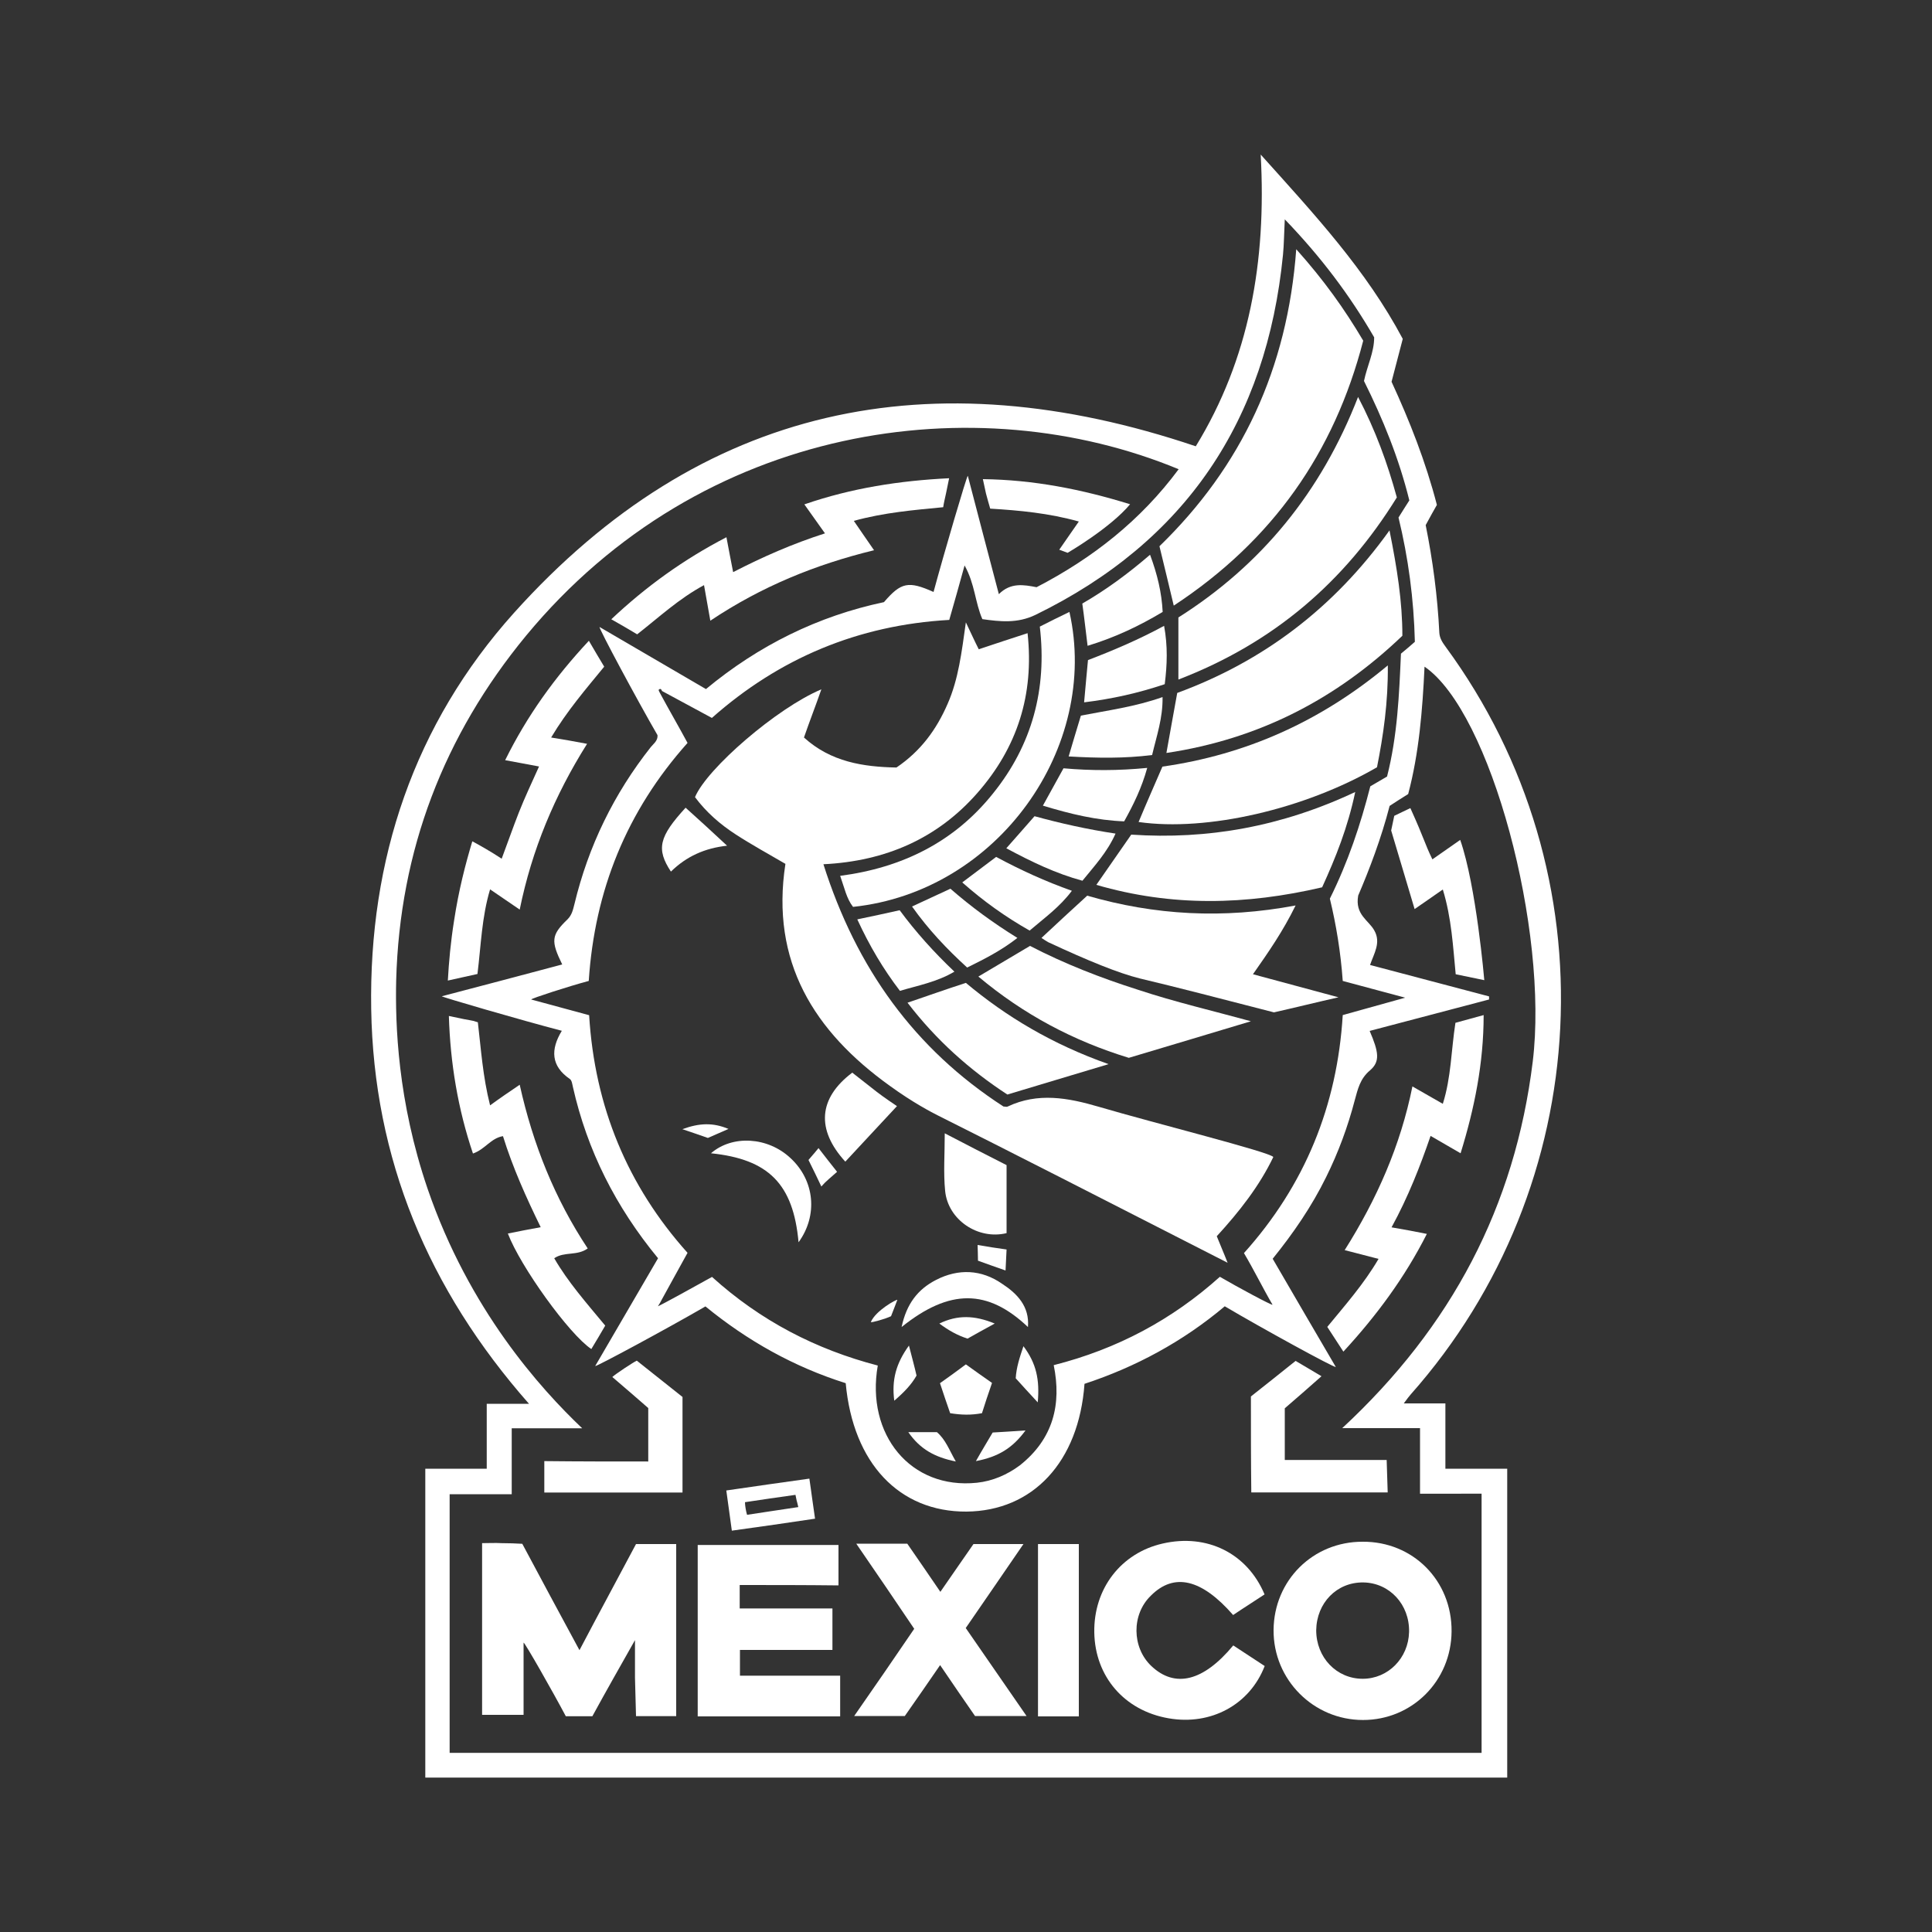 <?xml version="1.0" encoding="utf-8"?>
<!-- Generator: Adobe Illustrator 28.2.0, SVG Export Plug-In . SVG Version: 6.00 Build 0)  -->
<svg version="1.1" id="Layer_1" xmlns="http://www.w3.org/2000/svg" xmlns:xlink="http://www.w3.org/1999/xlink" x="0px" y="0px"
	 viewBox="0 0 1500 1500" style="enable-background:new 0 0 1500 1500;" xml:space="preserve">
<rect x="0" y="0" width="1500" height="1500" fill="#333333" stroke="none"/>
<style type="text/css">
	.st0{fill:#FFFFFF;}
</style>
<g>
	<path class="st0" d="M1122.1,1089.6h-32.2c2.7-3.8,4.1-5.4,5.4-7c143.6-162,156.9-403.7,27.1-580.4c-2.4-3.3-4.6-6.5-4.9-10.8
		c-1.4-28.5-5.1-56.4-10.6-83.7c3.3-6,6-11.1,8.7-15.7c-8.7-33.6-21.1-65-35.2-95.6c3-11.7,6-22.8,8.7-33.3
		c-28.5-53.6-68.6-96.7-110.3-143.1c4.6,83.2-8.9,158.8-50.4,226.5C723.3,277.3,544.5,313.9,399,475.9
		c-77.5,86.4-112.7,191.3-110.8,307.5c1.9,116.2,44.2,217.6,122.5,306.5h-32.8v50.4h-47.7v239.8h840v-239.8h-48V1089.6z
		 M996.1,197.9c0.8-8.1,0.8-16,1.4-27.6c28.2,29.3,50.4,58.8,69.4,91.6c0,11.7-5.4,21.9-7.9,33.9c14.6,29.3,27.1,59.9,35.2,92.7
		c-2.7,4.3-5.4,8.4-8.4,13.3c7.6,31.2,11.9,63.4,12.7,96.5c-3.5,3-6.8,6-10.8,9.2c-1.4,31.7-2.7,63.7-10.8,95.4
		c-4.1,2.4-8.4,4.9-13,7.6c-7.6,29.8-17.3,58.8-31.4,87.2c4.9,20.3,8.4,41.5,10,63.9c14.9,4.1,29.8,7.9,48.5,13
		c-18.4,5.1-33.1,9.2-48.5,13.5c-4.3,70.4-29.3,132-76.7,184.8c7.9,13.3,14.6,27.1,22.2,40.1c-0.8,0.5-27.4-13.8-40.9-21.7
		c-37.1,33.3-79.7,56.1-129,68.6c6.2,30.3-0.3,57.2-26.3,77.8c-9.8,7.3-21.1,12.2-33.3,13.5c-51.5,5.4-86.4-37.4-77-91
		c-48-12.5-91-34.7-128.7-68.8c-12.5,7-39.6,21.9-42,22.8c1.4-2.2,1.9-3,2.4-4.1c6.8-12.2,13.3-24.4,20.6-37.4
		c-46.6-52-72.1-113.5-76.4-184.5c-15.2-4.1-30.1-8.1-45-12.2c0-0.8,29.3-10.3,44.7-14.4c4.6-70.2,29.3-131.7,76.7-184.8
		c-7-13-14.4-25.7-21.4-38.7c-0.5-0.8-0.8-1.6-1.1-2.4c1.4-1.6,2.2-0.5,2.7,0.8l38.7,20.9c52.3-46.3,113.5-72.1,184.3-76.1
		c3.8-13.3,7.6-26.6,11.9-42.3c8.1,14.6,8.1,28.7,13.8,41.7c13.5,1.9,27.1,3.5,41.2-3.3C920.8,420.4,983.4,326.4,996.1,197.9z
		 M1150.3,1159.8v201.1H349.1v-200.8h48.2v-51.2c18.2,0,36.6,0,54.7,0c-32.5-30.9-87.8-92.1-120-185.9
		c-23.3-68.3-25.2-127.6-24.4-162c2.7-100.5,36.9-189.9,100.8-267.4C545,328.3,758.2,299.3,915.1,364.3
		c-29.5,39.8-66.9,69.1-110.3,91.6c-10-1.9-20.1-3.8-29.3,5.4c-8.4-32-16.3-61.8-24.1-91.9c-0.8,0-18.4,59.9-26.6,90.2
		c-19.5-8.7-25.2-7.6-38.5,7.9c-51.2,10.8-97.3,33.6-138.2,67.5l-82.6-48.2c-0.8,0.8,29.3,56.9,45,84c0.3,4.3-3,6.5-5.2,9.2
		c-28.7,36.3-48.5,77-59.3,121.9c-1.1,4.3-1.9,8.4-5.4,11.9c-12.7,12.2-13,16.8-4.1,35c-31.4,8.4-62.3,16.5-93.5,24.7
		c-0.3,0.5,61,18.4,93.2,26.8c-8.9,14.6-8.4,27.4,6.2,37.4c1.6,1.1,1.9,4.1,2.4,6.2c11.1,49.3,33.3,93.2,66.1,133
		c-16.3,27.9-32.5,55.8-48.8,83.7c0.5,0.8,57.2-29.8,85.6-46.3c32.5,26.6,68.6,46.9,108.9,59.6c5.7,62.3,41.7,100,93.8,99.7
		c51.5-0.5,87.2-38.5,91.6-99.2c39.6-13,76.4-32.8,108.9-60.2c28.4,16.8,85.3,48,86.2,47.1c-16.3-27.9-32.5-55.5-49-84
		c16-19.8,30.3-40.6,41.5-63.4c9.5-19.2,16.8-39,22.2-59.6c2.4-8.7,4.1-16.8,11.9-23.3c7.9-6.8,6.8-14.1-0.3-30.6
		c30.9-8.1,61.8-16.3,92.7-24.4c0-1.4,0-1.1,0-2.4c-30.3-8.1-61-16-92.4-24.4c3-8.9,8.7-17.3,3.3-26.8c-4.3-7.9-15.2-12.2-12.5-27.1
		c8.7-20.3,17.9-44.4,24.4-69.6c4.6-3,9.2-6,14.4-9.2c8.4-31.7,11.1-64.8,12.7-98.9c51.5,35.2,96.5,204.8,84,306.7
		c-13.8,112.2-62.9,205.7-147.9,284.5h60.4v50.9H1150.3z"/>
	<path class="st0" d="M449.9,1281.2c-15.7-29-30.1-55.8-44.4-82.6c-5.1-0.3-10.6-0.5-16-0.5c-5.1-0.3-10.3,0-15.2,0v133.3h32.2
		v-56.1c1,0,22.8,38.3,32.8,57.2h20.6c10.8-19.8,21.9-39.3,33.1-59.1v29.2c0.3,10,0.5,20.1,0.8,29.8H525v-133.6h-31.2
		C479.7,1225.4,465.3,1251.9,449.9,1281.2z"/>
	<path class="st0" d="M574.5,1281h71.8v-32.2h-72v-18.2c25.5,0,50.9,0,76.7,0.3v-31.4H541.7v133.1h110.6V1301h-77.8V1281z"/>
	<path class="st0" d="M1107.8,958c-9.2-1.9-17.1-3.3-27.4-5.1c13-23.8,22.2-47.4,30.3-71c23.3,13.5,0,0,23.3,13.5
		c10.8-35,17.9-69.9,17.9-107.3c-21.9,6,0,0-21.9,6c-3.3,21.1-3.3,42.5-9.8,62.9c-23.6-13.5,0,0-23.6-13.5
		c-9.2,45.8-27.6,87.5-52.6,127.1c26.3,6.8,0,0,26.3,6.8c-11.4,19.5-26,36-39.8,52.8c12.5,19.2,0,0,12.5,19.2
		C1068.8,1021.4,1090.7,991.8,1107.8,958z"/>
	<path class="st0" d="M380.5,690.5c7.9,5.4,14.6,10,23,15.7c9.5-46.6,27.1-88.6,52.3-128.7c-10-1.9-17.9-3.3-27.9-4.9
		c12.5-20.9,26.8-37.4,41.2-55c-4.1-6.8-7.6-12.7-11.9-20.1c-26.6,28.5-48,58.3-65,92.7c9.2,1.6,17.3,3.3,26.3,4.9
		c-5.7,12.7-11.1,24.1-15.7,35.8c-4.6,11.7-8.7,23.6-13.3,35.8c-7.3-4.9-18.7-11.4-22.8-13.5c-5.4,17.9-10.6,38.2-14.1,61.2
		c-2.7,16.8-4.1,32.5-4.9,46.9c7.6-1.6,15.4-3.5,23-5.1C373.5,733.6,374,712.2,380.5,690.5z"/>
	<path class="st0" d="M546.6,454.3c1.6,9.2,3,17.1,4.9,27.6c39.8-26.6,81.6-43.6,127.1-54.7c-5.7-8.4-10.6-15.2-15.7-22.8
		c23.6-6.5,46.6-8.4,69.4-10.6c0.5-3.5,1.4-7,2.2-10.8s1.6-7.9,2.4-11.7c-38.5,1.9-75.6,7.6-112.4,20.3c5.7,7.9,10.3,14.6,16,22.5
		c-25.2,8.1-48.2,18.2-71.3,30.1c-1.9-9.8-3.5-17.9-5.2-27.1c-33.3,17.3-62.3,38.2-89.4,63.7c7.6,4.3,13.8,7.9,20.1,11.7
		C511.7,479.2,527.1,464.8,546.6,454.3z"/>
	<path class="st0" d="M469.9,1029.2c-14.6-17.6-29-33.9-39.6-52.3c7.9-5.4,17.6-1.6,26-7.6c-25.5-38.5-42.5-80.7-52.8-127.1
		c-8.4,5.7-15.2,10.3-23,16c-5.7-22.5-7-43.4-9.5-64.5c-7.6-2.4,0,0-22.5-4.9c1.1,36.6,7,72.1,18.7,106.8
		c9.5-3.3,13.8-11.9,23.3-13.5c7.6,24.4,17.9,47.4,29.3,70.7c-9.2,1.6-17.3,3.3-25.5,4.9c9.8,25.7,47.4,78,64.8,89.7
		C462.6,1041.7,466.1,1035.7,469.9,1029.2z"/>
	<path class="st0" d="M957.4,1253.9c8.1-5.5,16.3-10.6,24.4-16c-13.5-32-44.7-47.4-79.1-39.5c-32.2,7.3-53.7,34.9-53.1,69.1
		c0.6,34.1,23.3,60.7,57.8,66.6c32.8,5.7,62.9-10.6,74.5-40.6c-8.1-5.4-16.3-10.6-24.4-16c-23.3,28.1-45.3,33.3-63.6,16
		c-15.2-14.4-15.5-40.1-0.3-54.7C911.6,1220.8,933,1225.9,957.4,1253.9z"/>
	<path class="st0" d="M794.6,1198.8h-38.8c-8.4,12.2-16.8,24.1-25.7,37.1c-9.2-13.5-17.6-25.7-25.7-37.4h-39.6
		c16,23.3,30.6,44.7,45,66.1c-15.4,22.7-30.4,44.4-46.6,67.7h39.3c8.7-12.4,17.6-25.2,27.4-39.5c9.7,14.3,18.7,27.4,27.1,39.5H797
		c-16.5-23.8-31.7-45.8-47.2-68.3C764.7,1242.5,779.1,1221.3,794.6,1198.8z"/>
	<path class="st0" d="M1077.4,1158.7c-0.8-25.2,0,0-0.8-25.2c-26,0-52.3,0-79.1,0c0-14.9,0-27.6,0-40.1c9.5-8.1,18.4-16,28.5-24.9
		c-7.6-4.6-13.8-8.1-20.1-11.9c-12.2,9.8-23.8,19-34.7,27.6c0,25.7,0,50.1,0.3,74.5C1007.3,1158.7,1042.2,1158.7,1077.4,1158.7z"/>
	<path class="st0" d="M475.4,1069.1c9.8,8.4,19,16.3,27.9,24.1c0,13.5,0,26.6,0,41.5c-27.1,0-53.9,0-80.7-0.3c0,9.5,0,16.8,0,24.4
		c36.3,0,71.5,0,107.3,0c0-25.2,0-49.6,0-74.2c-11.6-9.2-23.6-18.7-35.5-28.2C491.6,1057.7,478.1,1066.6,475.4,1069.1z"/>
	<path class="st0" d="M988.8,1265.5c-0.3,38.5,30.9,69.9,69.4,69.9c38.2,0,68.5-30.3,68.8-68.8c0.3-39.5-30.1-69.9-69.1-69.6
		C1019.4,1196.9,989.1,1227,988.8,1265.5z M1094,1267.1c-0.5,20.3-16.3,36.3-36,36.3c-20.3,0-36.1-16.5-36.1-37.7
		c0.3-21.2,16-37.4,36.6-37.1C1078.8,1228.9,1094.5,1245.7,1094,1267.1z"/>
	<path class="st0" d="M1112.1,667.2c-6.5-13.5-5.7-14.6-17.1-39.8c-4.1,1.9-8.4,4.1-12.5,6c-0.8,3.8-1.6,7.6-2.4,11.4
		c6,20.3,12.2,40.6,18.2,61c7.9-5.4,14.4-10,21.9-15.2c6.8,22.2,7.9,44.2,10,65.8c22.2,4.6,22.2,4.6,22.2,4.6s-6.2-73.2-18.7-108.9
		C1125.7,657.7,1119.2,662.3,1112.1,667.2z"/>
	<rect x="805.9" y="1198.8" class="st0" width="31.7" height="133.8"/>
	<path class="st0" d="M768.8,394.9c23,1.4,45.5,3.5,68.8,10c-5.7,8.1-10.3,14.9-15.2,21.9c6.5,2.4,6.5,2.4,6.5,2.4
		s33.1-19.2,48.5-37.7c-37.7-11.7-75.1-19-114.3-19.5c0.8,3.5,1.6,7.3,2.4,11.1C766.6,387.3,767.7,391.1,768.8,394.9z"/>
	<path class="st0" d="M632.8,1179.1c-0.8-5.1-1.4-10.3-2.2-15.4c-0.8-5.4-1.4-10.6-2.2-15.7c-21.7,3-42.5,6-64.5,9.2
		c1.6,10.8,2.7,20.3,4.3,31.2C590.8,1185.3,611.4,1182.3,632.8,1179.1z M617.6,1160.6c1.9,9.5,0,0,2.2,9.5
		c-13.3,1.9-26.8,4.1-39.8,6c-0.5-1.6-0.8-3.3-1.1-4.9c-0.3-1.9-0.5-3.3-0.5-4.9C590.8,1164.4,604.1,1162.5,617.6,1160.6z"/>
	<path class="st0" d="M782.4,859.1c-0.8,0.5-1.9,0-3.3,0C710,814.4,664.8,751.5,639.3,671c48.5-2.4,88.6-20.1,119.5-55.3
		c30.9-35.2,44.2-76.1,39-124.1c-13.5,4.3-25.5,8.4-37.9,12.5c-3.3-6.5-6-12.5-10-20.9c-3.3,23.3-5.7,43.9-14.1,63.1
		c-8.7,20.1-20.9,36.8-39.8,49.6c-25.7-0.5-50.9-4.3-71.8-23.3c4.3-12.5,8.7-23.6,13.5-37.4c-34.4,14.4-88.9,61.5-98.1,83.7
		c8.7,11.7,19.5,21.1,31.7,29c12.5,8.1,25.5,15.2,38.5,22.8c-11.7,75.9,22.2,130.1,81,172.3c17.9,13,32.5,20.6,37.9,23.3
		c52,26,127.9,64.8,224.4,114.1c-2.7-7-5.7-13.8-8.4-20.6c17.6-19.2,33.1-39,43.9-61.5c-2.4-3.8-93.5-26.6-135.5-39
		C829.2,852.3,805.9,848,782.4,859.1z"/>
	<path class="st0" d="M911.3,470.2c76.7-50.4,124.6-118.7,147.1-205.7c-14.6-24.7-30.6-47.1-52-71c-6.8,92.9-42.5,168.8-106.2,230.6
		C904,439.6,907.5,454.3,911.3,470.2z"/>
	<path class="st0" d="M914.9,479.4c0,15.7,0,30.6,0,48.2c74.2-28.5,129.2-76.1,169.6-141.4c-7.3-26.6-16.5-52-30.1-78
		C1025.7,382.2,979.1,438.8,914.9,479.4z"/>
	<path class="st0" d="M914,538c-3,16-5.4,30.3-8.4,46.6c72.1-10.8,132-42,183.2-91c0-26.6-4.1-52.3-10-81.8
		C1035.4,472.4,980.4,513.6,914,538z"/>
	<path class="st0" d="M884,638.2c53.1,7.6,129-10,185.1-42.5c4.9-24.7,8.7-50.4,8.4-79.1c-52.6,43.9-110.6,69.4-175,78.6
		C896.2,609.8,890.2,623.3,884,638.2z"/>
	<path class="st0" d="M1005.9,703c-56.4,10.6-109.2,7.6-161.8-7.6c-12.5,11.4-23.6,21.7-35.5,32.8c2.2,1.4,3.5,2.4,5.2,3.3
		c30.9,14.4,54.7,24.1,71.3,28.2c28.7,6.8,62.9,15.7,104,26.3c16.8-3.8,33.3-7.9,50.1-11.7c-22.2-6-44.2-11.9-66.4-17.9
		C985,739,996.1,723,1005.9,703z"/>
	<path class="st0" d="M878.3,648c-9.2,13.3-17.9,25.7-27.1,39c58.8,17.1,116.2,15.7,175.3,1.9c10.6-23.3,19.8-46.1,25.7-74
		C995.1,641.8,937.6,652,878.3,648z"/>
	<path class="st0" d="M971.2,792.9c-29.5-8.1-58.8-14.9-87.5-24.4c-29-9.2-57.4-20.3-84-34.1c-13.8,8.1-26.3,15.7-40.1,23.8
		c35.2,29.5,73.7,49.9,116.8,63.1C908.1,811.9,939.5,802.4,971.2,792.9z"/>
	<path class="st0" d="M652.3,680c3.3,9.2,4.9,17.6,10,24.1c112.7-11.9,191.6-124.1,168-229c-8.4,4.1-15.7,7.6-23,11.4
		c5.7,48.5-6,91.9-36.3,129.5C740.9,653.7,700.5,673.7,652.3,680z"/>
	<path class="st0" d="M782.1,849.8c25.5-7.6,50.4-15.2,78.6-23.6c-43.6-15.4-79.4-36.8-110.8-63.1c-15.7,5.1-29.5,10-45.3,15.4
		C727.1,807.8,752.8,830.6,782.1,849.8z"/>
	<path class="st0" d="M781.5,904.6c-15.7-7.9-31.2-16-48-24.7c0,16.3-1.1,30.6,0.3,44.7c2.2,22.5,25.5,38.2,47.7,32.8
		C781.5,940.1,781.5,922.5,781.5,904.6z"/>
	<path class="st0" d="M665.6,713.8c9.5,20.6,20.1,38.5,33.1,55.5c14.4-4.3,28.5-6.8,42.3-14.9c-16-15.2-30.1-30.9-42.5-47.7
		C687.3,709.2,677.2,711.4,665.6,713.8z"/>
	<path class="st0" d="M894.5,586.2c3.5-14.9,8.4-28.7,8.1-45c-21.4,7.6-42.5,10.3-63.4,14.4c-3.3,10.8-6.2,20.6-9.5,31.7
		C852.3,588.6,873.1,588.9,894.5,586.2z"/>
	<path class="st0" d="M904.3,531.2c1.9-15.2,2.4-29.5-0.5-45.3c-19.5,10.6-39.3,19-59.1,26.6c-1.1,11.1-1.9,21.1-3,32.8
		C863.6,542.6,883.4,538.2,904.3,531.2z"/>
	<path class="st0" d="M866.1,647.2c-21.9-3.3-42.5-7.9-62.9-13.5c-7.3,8.4-14.1,16-21.9,24.9c19.8,10.6,38.2,19.5,59.1,25.2
		C849.6,672.4,859.6,661.8,866.1,647.2z"/>
	<path class="st0" d="M902.7,475.1c-0.8-15.2-4.1-29-9.8-44.4c-17.3,14.9-34.4,27.4-52.6,37.9c1.6,11.4,2.7,21.7,4.1,32.8
		C865.8,494.9,884.5,486,902.7,475.1z"/>
	<path class="st0" d="M832.2,691.6c-20.6-7.3-39.6-16-58.8-26.3c-9.2,7-17.3,13-26.3,19.8c16.5,14.6,33.6,26.8,52.3,37.4
		C811.1,712.5,822.7,704.3,832.2,691.6z"/>
	<path class="st0" d="M890.7,596.2c-22.5,2.2-43.6,2.2-65,0.3c-5.4,10-10.6,19-16,29c21.4,6.5,41.7,11.4,63.1,12.2
		C880.2,624.4,886.4,611.7,890.7,596.2z"/>
	<path class="st0" d="M750.9,751.2c13.8-6.8,26.6-13.3,39-23c-19.2-11.9-35.8-24.1-52-38.2c-10.3,4.9-19.5,8.9-29.8,13.8
		C720.8,721.7,735.2,736.9,750.9,751.2z"/>
	<path class="st0" d="M680.7,847.7c-6.2-4.9-12.7-10-19-14.9c-26.3,19.8-28.2,44.2-5.4,69.1c13.3-14.4,26.6-28.5,40.1-43.1
		C692.9,856.4,686.7,852.3,680.7,847.7z"/>
	<path class="st0" d="M552,895.4c44.7,4.6,63.9,23.8,68,69.1c15.2-20.9,12.5-48-6.2-65.3C596.2,882.6,568.6,881,552,895.4z"/>
	<path class="st0" d="M700,1030.3c37.4-30,66.9-29.5,98-0.1c-0.1,0-0.1,0-0.2,0.1c0.1,0,0.1,0,0.2-0.1c0,0,0,0,0.1,0.1
		c0,0,0-0.1,0-0.1c0.2-0.1,0.4-0.2,0.5-0.2c0,0-0.2,0-0.5,0.2c1.3-15.9-8.4-25.9-20.1-33.5c-16-11.1-33.9-11.9-51.2-3
		C712.5,1001,703.8,1012.4,700,1030.3z"/>
	<path class="st0" d="M532.3,627.1c-20.6,22.5-23,32-11.4,49.6c12.2-11.9,26.3-18.2,43.6-20.1C552.9,645.8,542.6,636.3,532.3,627.1z
		"/>
	<path class="st0" d="M770.2,1073.7c-7.3-5.1-13.5-9.5-20.3-14.4c-6.8,5.1-13.3,9.8-20.1,14.6c2.7,8.4,5.4,16,7.9,23.3
		c8.7,1.4,16.3,1.6,24.7,0C764.7,1089.9,767.2,1082.3,770.2,1073.7z"/>
	<path class="st0" d="M705.7,1044.7c-10,13.8-13.5,26.6-11.4,42.8c7.9-6.8,13.3-12.5,17.3-19.5
		C710,1060.9,708.1,1054.1,705.7,1044.7z"/>
	<path class="st0" d="M729.3,1027.6c7.3,5.4,14.1,9.2,21.9,11.7c6.2-3.5,12.5-7,21.1-11.7C756.6,1021.1,743.3,1020.8,729.3,1027.6z"
		/>
	<path class="st0" d="M788.6,1070.1c5.2,5.7,10,11.1,17.1,18.7c1.6-17.6-1.1-30.3-11.1-43.6C791.6,1054.1,789.1,1061.7,788.6,1070.1
		z"/>
	<path class="st0" d="M727.4,1111.9c-7,0-13.8,0-22.2,0c9.2,13.3,20.6,19.5,36.9,22.8C736.8,1125.4,734.1,1117.6,727.4,1111.9z"/>
	<path class="st0" d="M757.7,1134.4c17.1-3.3,28.2-9.8,38.5-23.8c-10.8,0.8-17.9,1.1-25.5,1.6
		C766.6,1119.2,762.6,1125.7,757.7,1134.4z"/>
	<path class="st0" d="M631.2,896.5c-1.1,1.4-2.4,2.7-3.5,4.1c3.5,7,6.8,13.8,10,20.6c1.6-1.9,3.5-3.8,5.7-5.7s4.3-3.8,6.5-5.7
		c-5.2-6.5-9.8-12.5-14.4-18.4C634.1,892.9,632.8,894.8,631.2,896.5z"/>
	<path class="st0" d="M759.3,978.8c7.3,2.7,14.4,5.1,21.4,7.6c0.8-16.3,0,0,0.8-16.3c-7.9-1.1-15.2-2.2-22.5-3.5
		C759.3,978.8,759.1,966.6,759.3,978.8z"/>
	<path class="st0" d="M529.8,876.7c8.1,2.7,13.5,4.6,19.8,6.8c5.7-2.4,10.3-4.6,16-7C553.7,871.5,543.1,871.8,529.8,876.7z"/>
	<path class="st0" d="M676.1,1026.5c0.5,0.5,11.1-2.4,15.7-4.6c1.9-4.6,3.3-8.7,4.9-12.7C696.2,1008.6,679.7,1017.6,676.1,1026.5z"
		/>
</g>
</svg>
